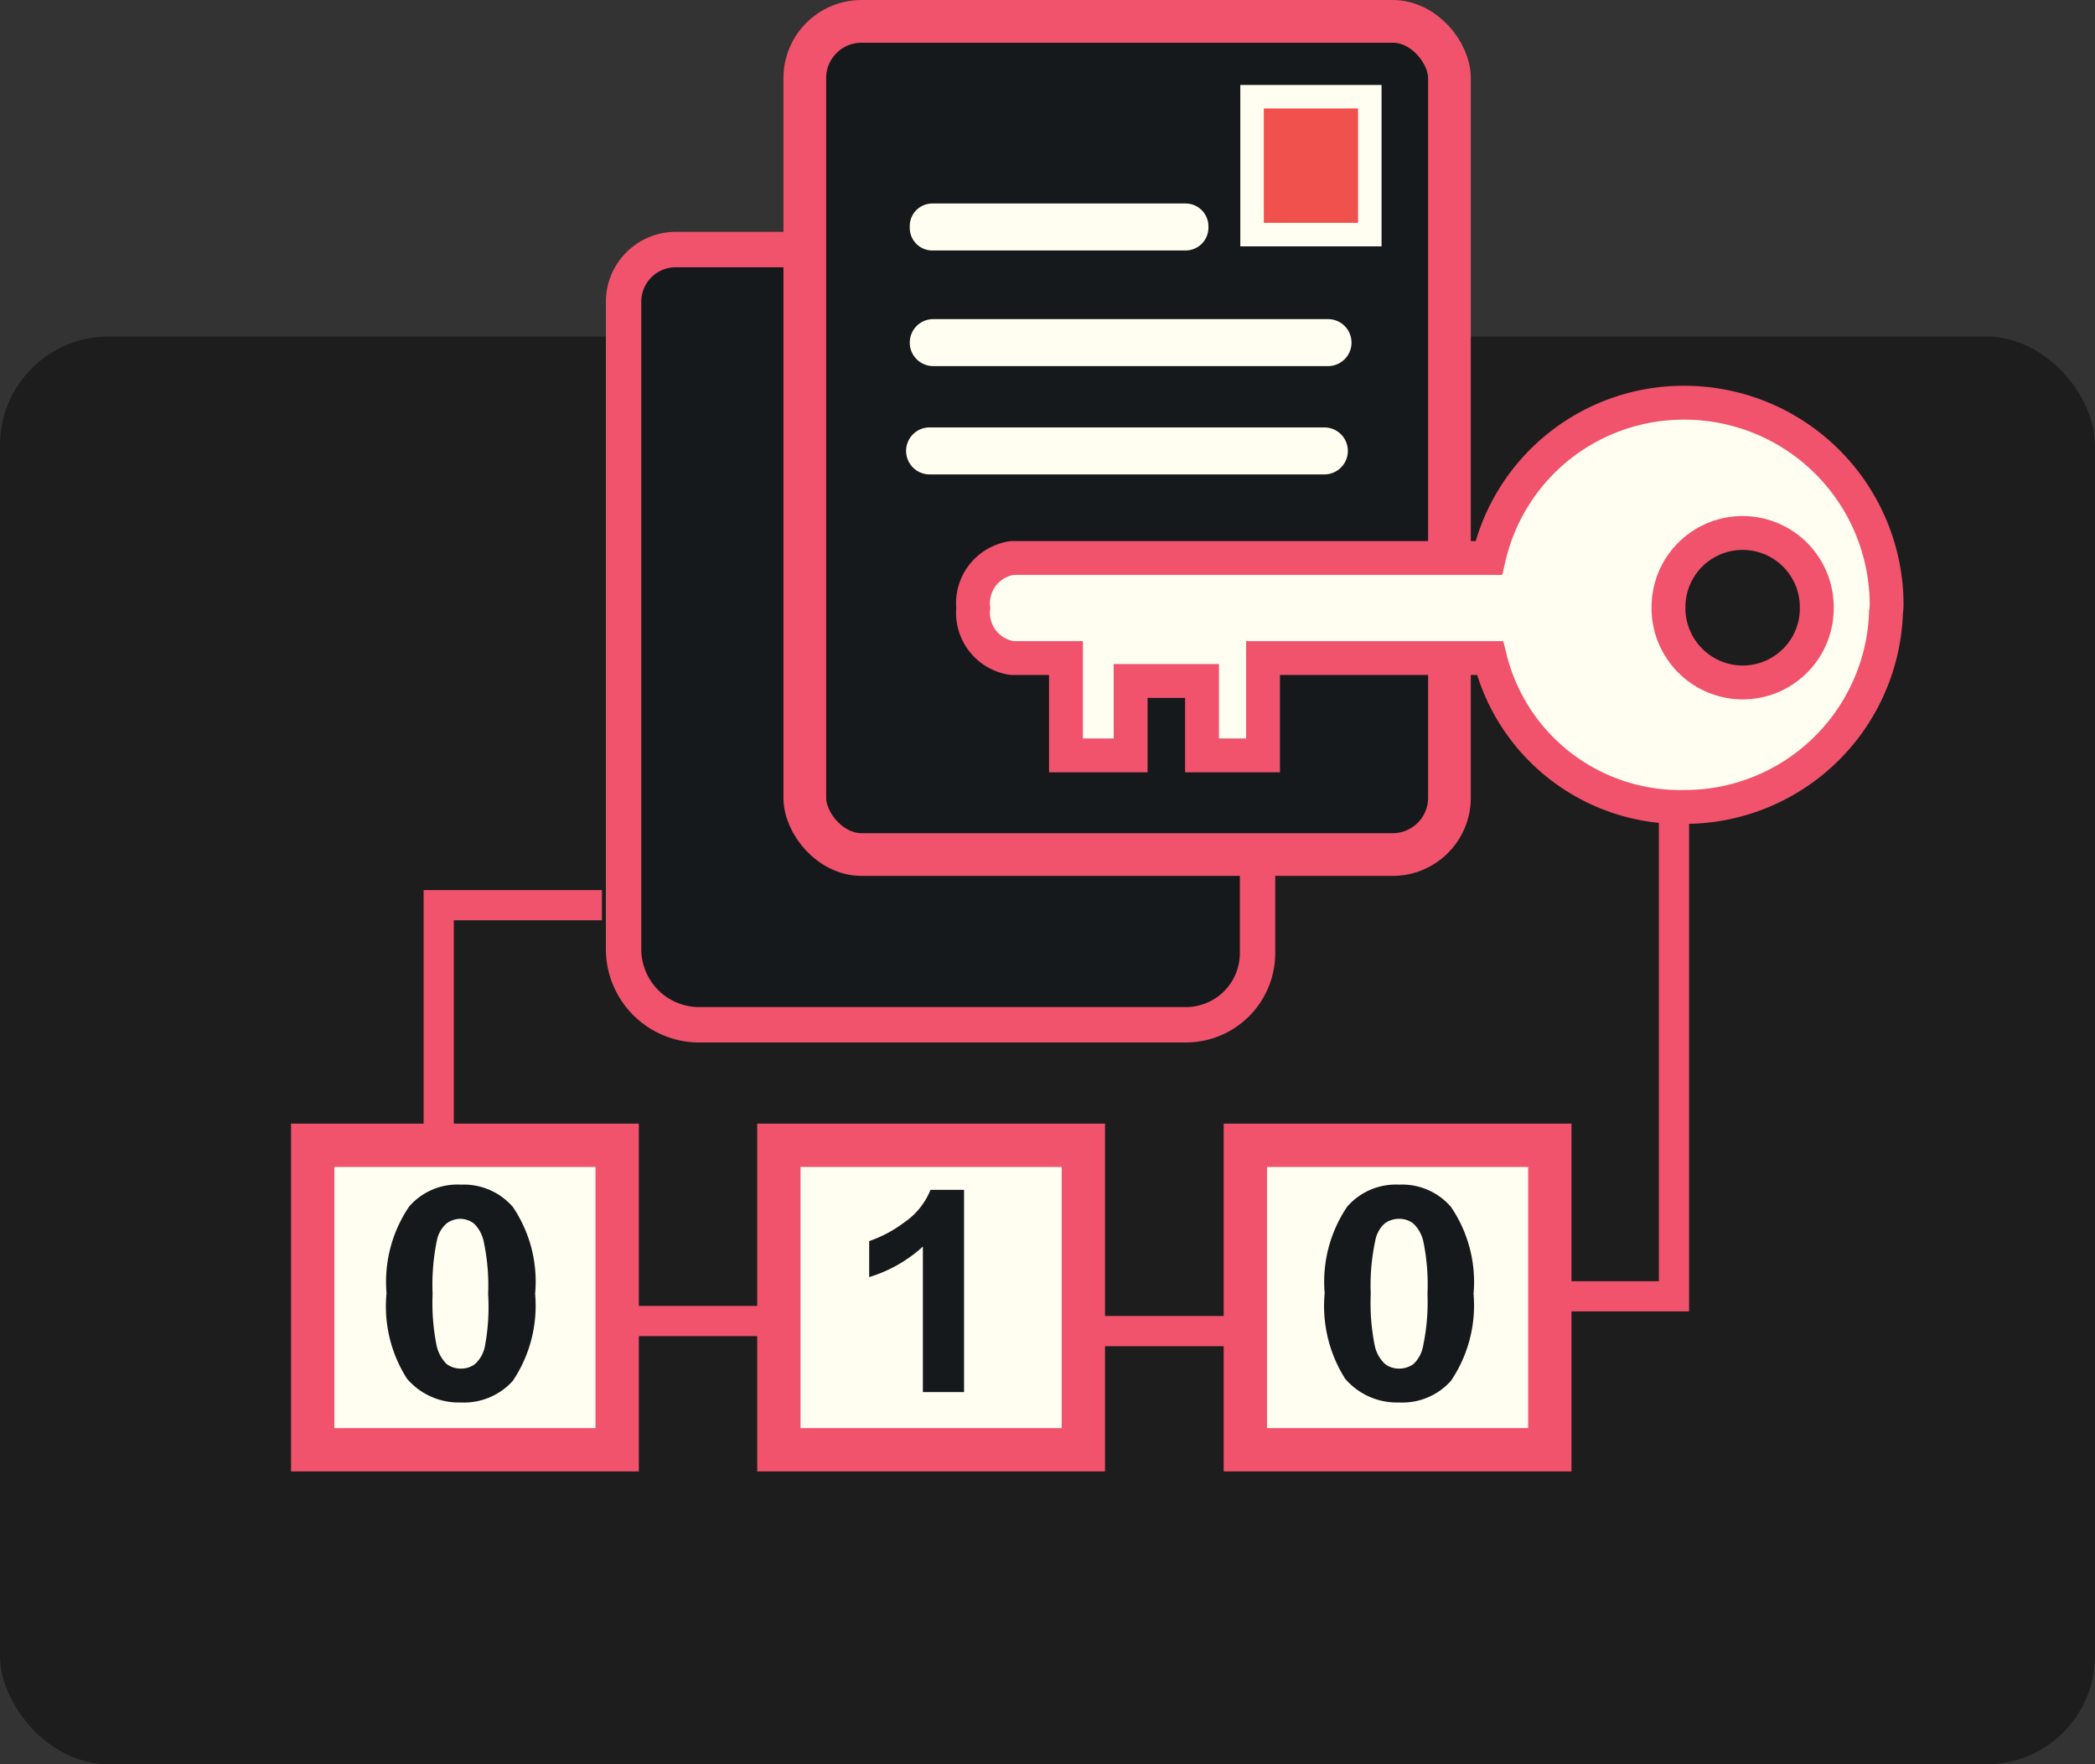 <?xml version="1.0" encoding="utf-8"?><svg xmlns="http://www.w3.org/2000/svg" viewBox="0 0 68.67 57.83"><rect x="0" y="0" width="68.67" height="57.83" fill="#333333" stroke="none"/><defs><style>.cls-1{fill:#1d1d1d;}.cls-2{fill:#16191c;}.cls-10,.cls-3,.cls-4,.cls-6,.cls-7,.cls-8{fill:none;stroke-miterlimit:10;}.cls-3,.cls-4,.cls-6,.cls-7,.cls-8{stroke:#f0536b;}.cls-3{stroke-width:1.16px;}.cls-4{stroke-width:1.4px;}.cls-5{fill:#fffef1;}.cls-6{stroke-width:1.42px;}.cls-7{stroke-width:0.99px;}.cls-8{stroke-width:1.11px;}.cls-9{fill:#f0514d;}.cls-10{stroke:#fffef1;stroke-width:0.77px;}</style></defs><g id="Layer_2" data-name="Layer 2"><g id="Layer_1-2" data-name="Layer 1"><rect class="cls-1" y="11.03" width="68.67" height="46.8" rx="3.56"/><path class="cls-2" d="M26,8.18H22.15a1.71,1.71,0,0,0-1.71,1.71V31.1a2.48,2.48,0,0,0,2.48,2.49H38.87a2.35,2.35,0,0,0,2.35-2.35V28.5"/><path class="cls-3" d="M26,8.18H22.15a1.71,1.71,0,0,0-1.71,1.71V31.1a2.48,2.48,0,0,0,2.48,2.49H38.87a2.35,2.35,0,0,0,2.35-2.35V28.5"/><path class="cls-2" d="M26.38,2.56V26.15A1.86,1.86,0,0,0,28.23,28H45.65a1.86,1.86,0,0,0,1.86-1.86V2.56A1.86,1.86,0,0,0,45.65.7H28.23a1.85,1.85,0,0,0-1.85,1.86"/><rect class="cls-4" x="26.38" y="0.7" width="21.13" height="27.31" rx="1.86"/><path class="cls-5" d="M38.86,8.21h-8.3a.74.74,0,0,1-.74-.74V7.41a.74.74,0,0,1,.74-.74h8.3a.75.75,0,0,1,.75.74v.06a.75.75,0,0,1-.75.74"/><path class="cls-5" d="M43.53,12H30.59a.77.77,0,0,1,0-1.54H43.53a.77.77,0,1,1,0,1.54"/><path class="cls-5" d="M43.41,15.55H30.47a.77.77,0,1,1,0-1.54H43.41a.77.77,0,1,1,0,1.54"/><rect class="cls-5" x="40.82" y="37.54" width="9.98" height="9.98"/><rect class="cls-6" x="40.82" y="37.54" width="9.98" height="9.98"/><rect class="cls-5" x="25.53" y="37.54" width="9.98" height="9.98"/><rect class="cls-6" x="25.53" y="37.54" width="9.98" height="9.98"/><rect class="cls-5" x="10.25" y="37.54" width="9.98" height="9.98"/><rect class="cls-6" x="10.25" y="37.54" width="9.98" height="9.98"/><polyline class="cls-7" points="20.22 43.3 23.08 43.3 25.93 43.3"/><polyline class="cls-7" points="34.89 43.63 37.74 43.63 40.6 43.63"/><polyline class="cls-7" points="14.38 36.91 14.38 29.67 19.73 29.67"/><polyline class="cls-7" points="51.31 42.49 54.87 42.49 54.87 25.85"/><path class="cls-5" d="M61.84,19.83a6.63,6.63,0,0,0-6.61-6.63,6.55,6.55,0,0,0-6.43,5.09H33.18a1.5,1.5,0,0,0-1.28,1.64,1.5,1.5,0,0,0,1.28,1.64h1.76v3.19h2.12V22.32H39.4v2.44h2V21.57h7.44a6.42,6.42,0,0,0,6.38,4.88,6.6,6.6,0,0,0,6.6-6.39c0-.07,0-.16,0-.23m-4.72,2.54A2.44,2.44,0,0,1,54.69,20v-.1a2.43,2.43,0,1,1,4.86,0V20a2.43,2.43,0,0,1-2.43,2.33"/><path class="cls-8" d="M61.84,19.83a6.63,6.63,0,0,0-6.61-6.63,6.55,6.55,0,0,0-6.43,5.09H33.18a1.5,1.5,0,0,0-1.28,1.64,1.5,1.5,0,0,0,1.28,1.64h1.76v3.19h2.12V22.32H39.4v2.44h2V21.57h7.44a6.42,6.42,0,0,0,6.38,4.88,6.6,6.6,0,0,0,6.6-6.39C61.83,20,61.84,19.9,61.84,19.83Zm-4.72,2.54A2.44,2.44,0,0,1,54.69,20v-.1a2.43,2.43,0,1,1,4.86,0V20A2.43,2.43,0,0,1,57.12,22.37Z"/><rect class="cls-9" x="41.04" y="3.17" width="3.86" height="4.52"/><rect class="cls-10" x="41.04" y="3.17" width="3.86" height="4.52"/><path class="cls-2" d="M15.11,38.83a2.13,2.13,0,0,1,1.7.73,4.37,4.37,0,0,1,.73,2.85,4.41,4.41,0,0,1-.73,2.85,2.15,2.15,0,0,1-1.7.71,2.23,2.23,0,0,1-1.77-.78,4.4,4.4,0,0,1-.67-2.8,4.39,4.39,0,0,1,.74-2.84,2.09,2.09,0,0,1,1.7-.72m0,1.12a.78.78,0,0,0-.47.15,1,1,0,0,0-.32.56,7.17,7.17,0,0,0-.14,1.75,7.09,7.09,0,0,0,.13,1.69,1.22,1.22,0,0,0,.33.61.78.78,0,0,0,.47.15.75.75,0,0,0,.46-.15,1.06,1.06,0,0,0,.32-.56A7,7,0,0,0,16,42.41a6.89,6.89,0,0,0-.14-1.69,1.15,1.15,0,0,0-.33-.62.77.77,0,0,0-.46-.15"/><path class="cls-2" d="M45.86,38.83a2.11,2.11,0,0,1,1.7.73,4.37,4.37,0,0,1,.74,2.85,4.41,4.41,0,0,1-.74,2.85,2.13,2.13,0,0,1-1.7.71,2.23,2.23,0,0,1-1.77-.78,4.46,4.46,0,0,1-.67-2.8,4.39,4.39,0,0,1,.74-2.84,2.11,2.11,0,0,1,1.7-.72m0,1.12a.8.8,0,0,0-.47.15,1,1,0,0,0-.31.56,7,7,0,0,0-.15,1.75,7.09,7.09,0,0,0,.13,1.69,1.15,1.15,0,0,0,.34.61.75.75,0,0,0,.46.15.8.8,0,0,0,.47-.15,1.06,1.06,0,0,0,.31-.56,7,7,0,0,0,.15-1.74,7,7,0,0,0-.13-1.69,1.15,1.15,0,0,0-.34-.62.75.75,0,0,0-.46-.15"/><path class="cls-2" d="M31.6,45.63H30.25V40.86a4.57,4.57,0,0,1-1.76,1V40.68a4.14,4.14,0,0,0,1.16-.62A2.34,2.34,0,0,0,30.5,39h1.1Z"/></g></g></svg>